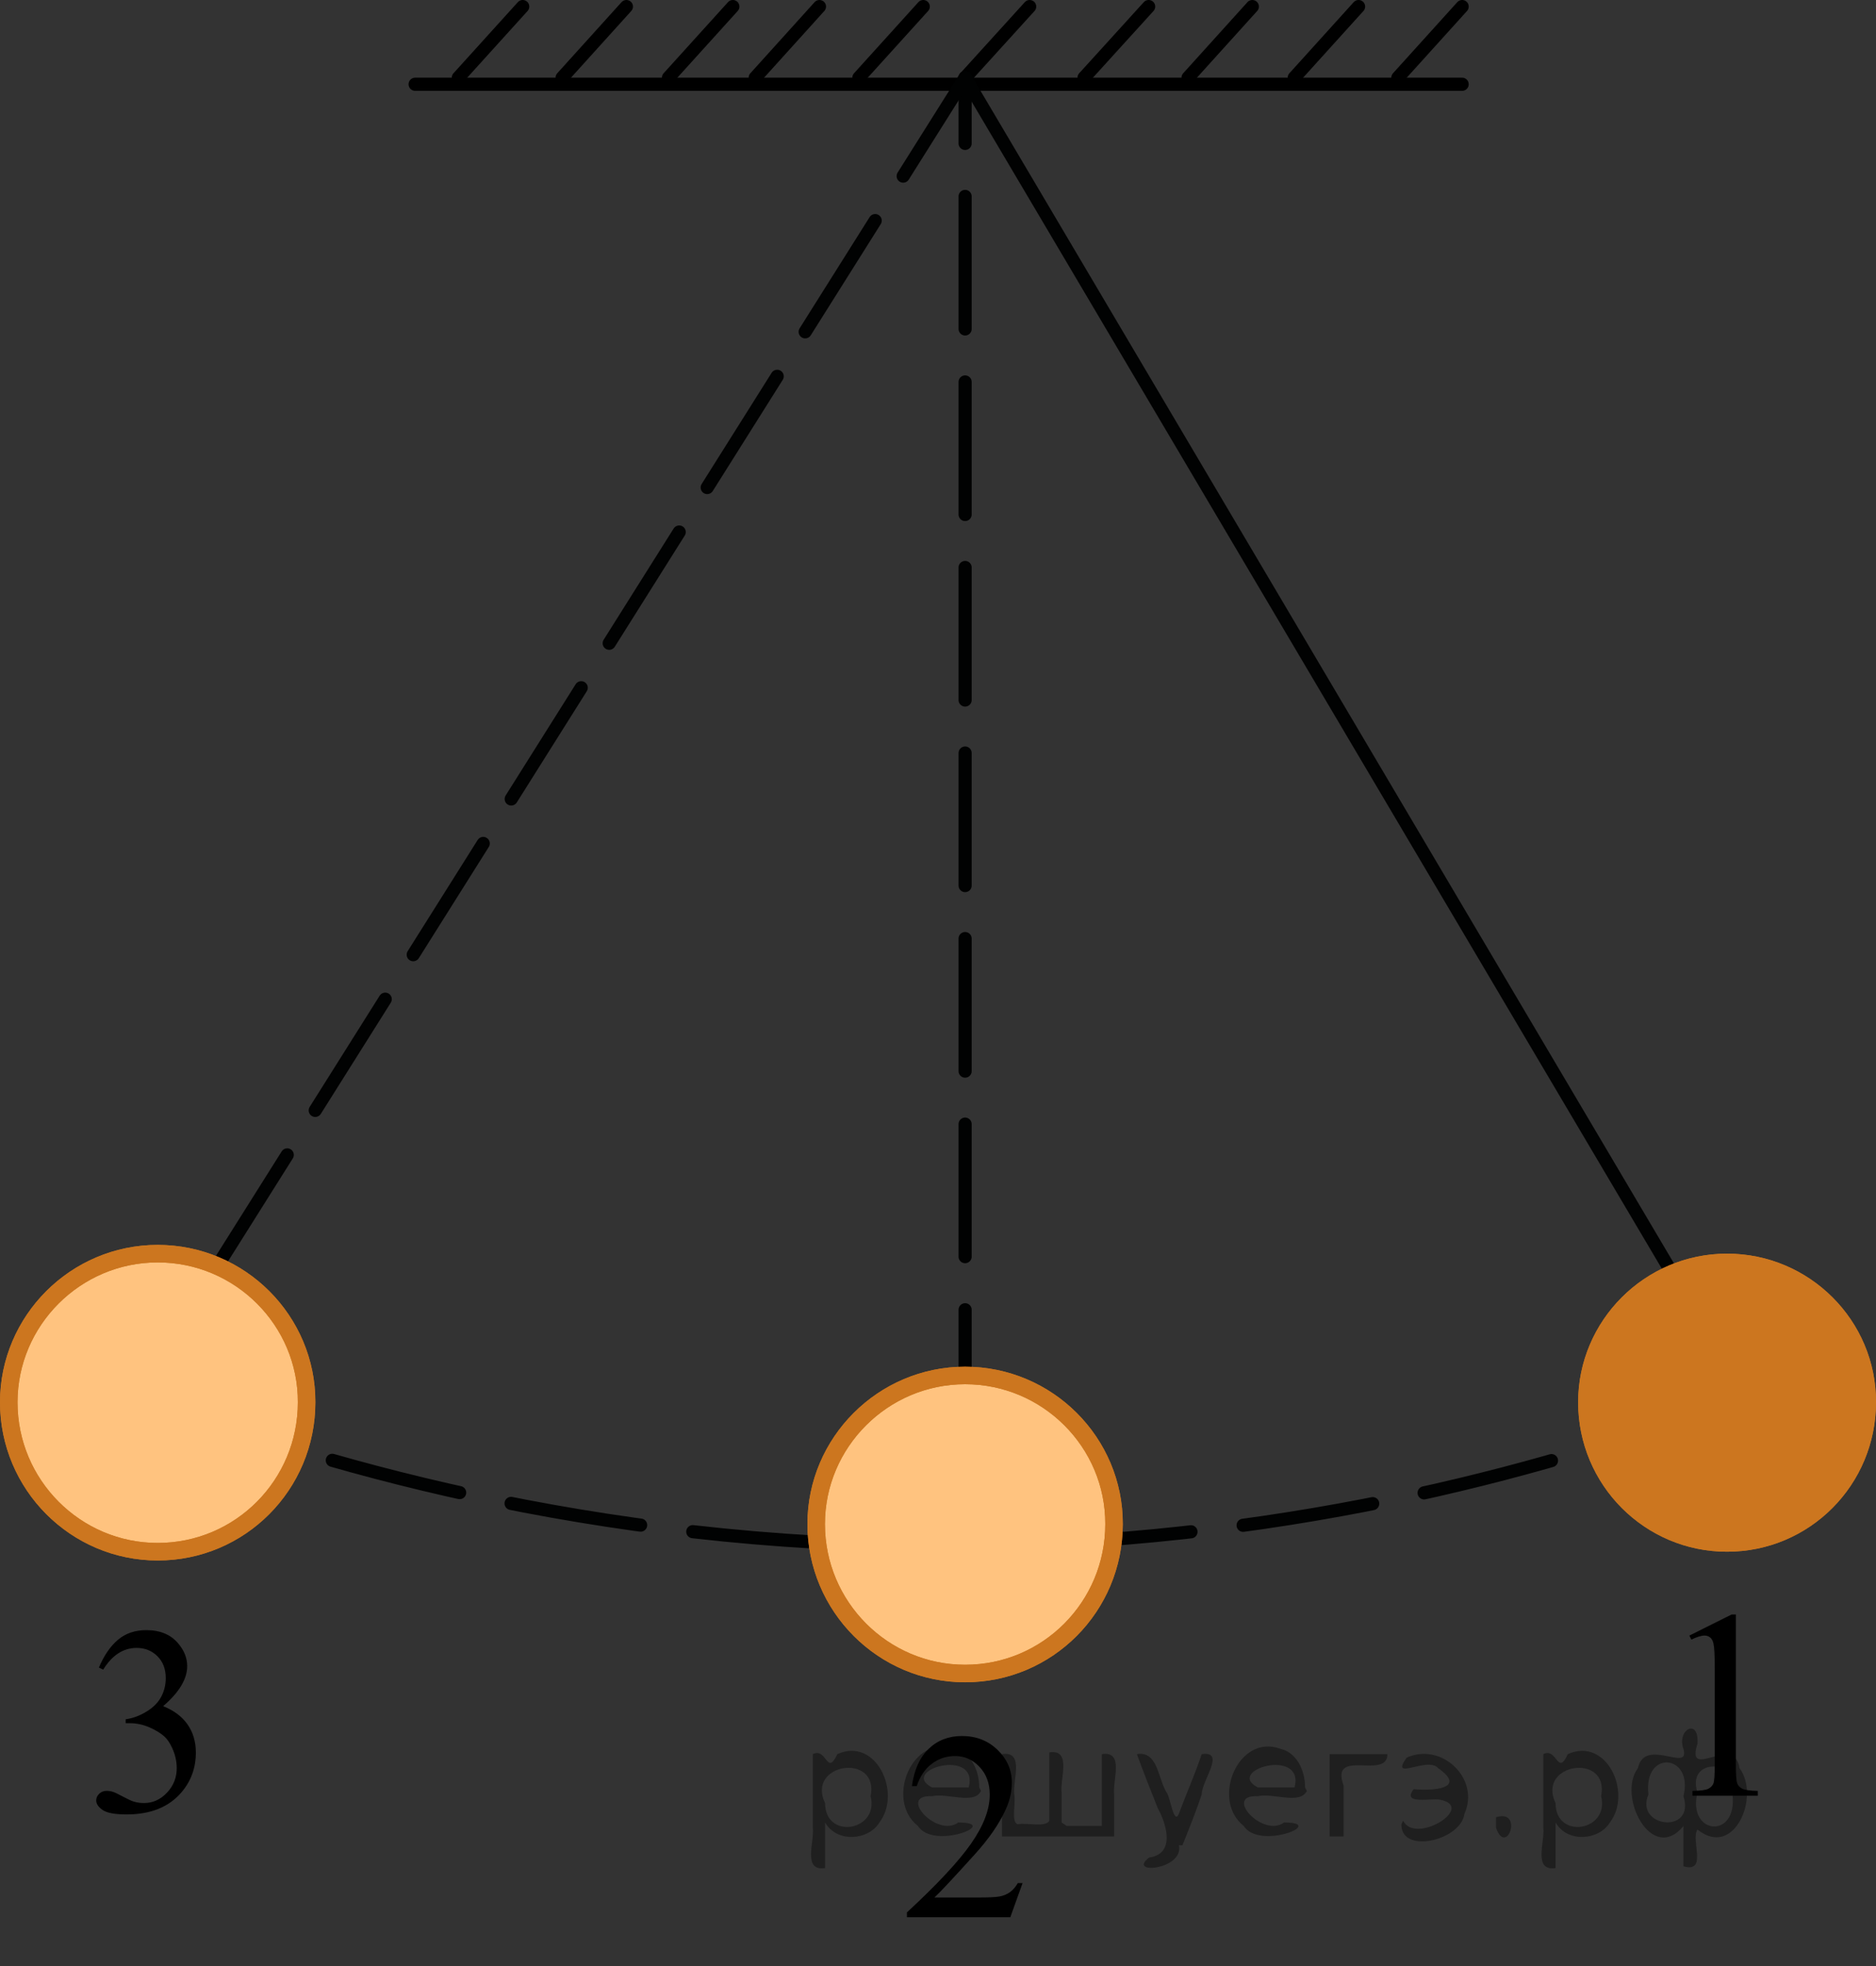 <?xml version="1.0" encoding="utf-8"?>
<!-- Generator: Adobe Illustrator 27.2.0, SVG Export Plug-In . SVG Version: 6.00 Build 0)  -->
<svg version="1.1" id="Слой_1" xmlns="http://www.w3.org/2000/svg" xmlns:xlink="http://www.w3.org/1999/xlink" x="0px" y="0px"
	 width="107.092px" height="112.196px" viewBox="0 0 107.092 112.196" enable-background="new 0 0 107.092 112.196"
	 xml:space="preserve">
<rect x="0" y="0" width="107.092" height="112.196" fill="#333333" stroke="none"/>
<path fill="none" stroke="#010202" stroke-width="0.75" stroke-linecap="round" stroke-linejoin="round" stroke-dasharray="7.5,3" d="
	M9.002,80.044c9.918,3.734,26.319,8.501,46.964,8.148c18.427-0.315,33.17-4.587,42.624-8.148"/>
<g>
	<path fill="#FFFFFF" stroke="#ADAAAA" stroke-width="0.75" stroke-miterlimit="10" d="M55.094,78.491
		c-4.688,0-8.502,3.822-8.502,8.48c0,4.705,3.814,8.528,8.502,8.528c4.71,0,8.501-3.817,8.501-8.528
		C63.61,82.319,59.804,78.491,55.094,78.491L55.094,78.491z"/>
	<path fill="#FFFFFF" stroke="#ADAAAA" stroke-width="0.75" stroke-miterlimit="10" d="M55.094,78.491
		c-4.688,0-8.502,3.822-8.502,8.48c0,4.705,3.814,8.528,8.502,8.528c4.71,0,8.501-3.817,8.501-8.528
		C63.61,82.319,59.804,78.491,55.094,78.491L55.094,78.491z"/>
</g>
<g opacity="0.5" enable-background="new    ">
	<path fill="#FF8800" d="M55.094,78.491c-4.688,0-8.502,3.822-8.502,8.48c0,4.705,3.814,8.528,8.502,8.528
		c4.71,0,8.501-3.817,8.501-8.528C63.61,82.319,59.804,78.491,55.094,78.491L55.094,78.491z"/>
	<path fill="#FF8800" d="M55.094,78.491c-4.688,0-8.502,3.822-8.502,8.48c0,4.705,3.814,8.528,8.502,8.528
		c4.71,0,8.501-3.817,8.501-8.528C63.61,82.319,59.804,78.491,55.094,78.491L55.094,78.491z"/>
</g>
<g>
	<path fill="#FFFFFF" stroke="#ADAAAA" stroke-width="0.75" stroke-miterlimit="10" d="M9.002,71.54
		c-4.688,0-8.502,3.822-8.502,8.48c0,4.705,3.814,8.528,8.502,8.528c4.71,0,8.501-3.817,8.501-8.528
		C17.518,75.368,13.712,71.54,9.002,71.54L9.002,71.54z"/>
	<path fill="#FFFFFF" stroke="#ADAAAA" stroke-width="0.75" stroke-miterlimit="10" d="M9.002,71.54
		c-4.688,0-8.502,3.822-8.502,8.48c0,4.705,3.814,8.528,8.502,8.528c4.71,0,8.501-3.817,8.501-8.528
		C17.518,75.368,13.712,71.54,9.002,71.54L9.002,71.54z"/>
</g>
<g opacity="0.5" enable-background="new    ">
	<path fill="#FF8800" d="M9.002,71.54c-4.688,0-8.502,3.822-8.502,8.48c0,4.705,3.814,8.528,8.502,8.528
		c4.71,0,8.501-3.817,8.501-8.528C17.518,75.368,13.712,71.54,9.002,71.54L9.002,71.54z"/>
	<path fill="#FF8800" d="M9.002,71.54c-4.688,0-8.502,3.822-8.502,8.48c0,4.705,3.814,8.528,8.502,8.528
		c4.71,0,8.501-3.817,8.501-8.528C17.518,75.368,13.712,71.54,9.002,71.54L9.002,71.54z"/>
</g>
<g>
	
		<line fill="none" stroke="#000000" stroke-width="0.75" stroke-linecap="round" stroke-linejoin="round" stroke-miterlimit="10" x1="23.698" y1="4.808" x2="83.467" y2="4.808"/>
	
		<line fill="none" stroke="#000000" stroke-width="0.75" stroke-linecap="round" stroke-linejoin="round" stroke-miterlimit="10" x1="26.165" y1="4.433" x2="29.839" y2="0.375"/>
	
		<line fill="none" stroke="#000000" stroke-width="0.75" stroke-linecap="round" stroke-linejoin="round" stroke-miterlimit="10" x1="32.089" y1="4.433" x2="35.758" y2="0.375"/>
	
		<line fill="none" stroke="#000000" stroke-width="0.75" stroke-linecap="round" stroke-linejoin="round" stroke-miterlimit="10" x1="38.161" y1="4.433" x2="41.835" y2="0.375"/>
	
		<line fill="none" stroke="#000000" stroke-width="0.75" stroke-linecap="round" stroke-linejoin="round" stroke-miterlimit="10" x1="43.112" y1="4.433" x2="46.779" y2="0.375"/>
	
		<line fill="none" stroke="#000000" stroke-width="0.75" stroke-linecap="round" stroke-linejoin="round" stroke-miterlimit="10" x1="49.03" y1="4.433" x2="52.704" y2="0.375"/>
	
		<line fill="none" stroke="#000000" stroke-width="0.75" stroke-linecap="round" stroke-linejoin="round" stroke-miterlimit="10" x1="55.094" y1="4.433" x2="58.779" y2="0.375"/>
	
		<line fill="none" stroke="#000000" stroke-width="0.75" stroke-linecap="round" stroke-linejoin="round" stroke-miterlimit="10" x1="61.883" y1="4.433" x2="65.571" y2="0.375"/>
	
		<line fill="none" stroke="#000000" stroke-width="0.75" stroke-linecap="round" stroke-linejoin="round" stroke-miterlimit="10" x1="67.821" y1="4.433" x2="71.489" y2="0.375"/>
	
		<line fill="none" stroke="#000000" stroke-width="0.75" stroke-linecap="round" stroke-linejoin="round" stroke-miterlimit="10" x1="73.883" y1="4.433" x2="77.554" y2="0.375"/>
	
		<line fill="none" stroke="#000000" stroke-width="0.75" stroke-linecap="round" stroke-linejoin="round" stroke-miterlimit="10" x1="79.798" y1="4.433" x2="83.467" y2="0.375"/>
</g>
<g>
	<g>
		
			<line fill="none" stroke="#010202" stroke-width="0.75" stroke-linecap="round" stroke-linejoin="round" x1="55.094" y1="4.433" x2="55.094" y2="8.183"/>
		
			<line fill="none" stroke="#010202" stroke-width="0.75" stroke-linecap="round" stroke-linejoin="round" stroke-dasharray="7.563,3.025" x1="55.094" y1="11.208" x2="55.094" y2="73.228"/>
		
			<line fill="none" stroke="#010202" stroke-width="0.75" stroke-linecap="round" stroke-linejoin="round" x1="55.094" y1="74.741" x2="55.094" y2="78.491"/>
	</g>
</g>
<line fill="none" stroke="#010202" stroke-width="0.75" stroke-linecap="round" stroke-linejoin="round" stroke-dasharray="7.5,3" x1="12.402" y1="72.251" x2="55.094" y2="4.433"/>
<line fill="none" stroke="#010202" stroke-width="0.75" stroke-linecap="round" stroke-linejoin="round" x1="95.21" y1="72.243" x2="55.094" y2="4.433"/>
<g>
	<g>
		<g>
			<g>
				<g>
					<g>
						<g>
							<g>
								<g>
									<g>
										<g>
											<g>
												<g>
													<g>
														<g>
															<g>
																<g>
																	<g>
																		<defs>
																			<rect id="SVGID_1_" x="2.821" y="89.457" width="12.362" height="18.08"/>
																		</defs>
																		<clipPath id="SVGID_00000181048337334980268900000002849858771526582177_">
																			<use xlink:href="#SVGID_1_"  overflow="visible"/>
																		</clipPath>
																		<g clip-path="url(#SVGID_00000181048337334980268900000002849858771526582177_)">
																			<g enable-background="new    ">
																				<path d="M5.647,95.159c0.286-0.682,0.646-1.209,1.081-1.58c0.435-0.37,0.978-0.556,1.627-0.556
																					c0.802,0,1.417,0.264,1.844,0.791c0.325,0.394,0.487,0.815,0.487,1.263
																					c0,0.737-0.458,1.499-1.373,2.285c0.615,0.244,1.08,0.593,1.395,1.046s0.472,0.986,0.472,1.599
																					c0,0.876-0.275,1.636-0.826,2.278c-0.718,0.836-1.759,1.255-3.121,1.255
																					c-0.674,0-1.132-0.085-1.376-0.254c-0.244-0.17-0.365-0.352-0.365-0.546
																					c0-0.144,0.058-0.272,0.173-0.381s0.255-0.164,0.417-0.164c0.123,0,0.248,0.019,0.377,0.06
																					c0.084,0.025,0.273,0.116,0.568,0.273c0.295,0.157,0.499,0.25,0.612,0.28
																					c0.182,0.055,0.377,0.082,0.583,0.082c0.501,0,0.938-0.196,1.31-0.59
																					c0.371-0.394,0.557-0.859,0.557-1.397c0-0.394-0.086-0.777-0.258-1.15
																					c-0.128-0.279-0.268-0.49-0.42-0.635c-0.212-0.199-0.502-0.38-0.871-0.542
																					c-0.369-0.161-0.745-0.242-1.129-0.242H7.175V98.109c0.389-0.05,0.778-0.191,1.169-0.426
																					c0.391-0.233,0.675-0.516,0.852-0.844c0.177-0.329,0.266-0.69,0.266-1.083
																					c0-0.513-0.158-0.928-0.476-1.244c-0.317-0.315-0.712-0.474-1.184-0.474
																					c-0.763,0-1.399,0.413-1.911,1.239L5.647,95.159z"/>
																			</g>
																		</g>
																	</g>
																</g>
															</g>
														</g>
													</g>
												</g>
											</g>
										</g>
									</g>
								</g>
							</g>
						</g>
					</g>
				</g>
			</g>
		</g>
	</g>
</g>
<g>
	<g>
		<g>
			<g>
				<g>
					<g>
						<g>
							<g>
								<defs>
									
										<rect id="SVGID_00000080912334605192760400000010954015611020038800_" x="93.825" y="88.549" width="9.53" height="16.699"/>
								</defs>
								<clipPath id="SVGID_00000031205548451616347350000006124542532990032558_">
									<use xlink:href="#SVGID_00000080912334605192760400000010954015611020038800_"  overflow="visible"/>
								</clipPath>
								<g clip-path="url(#SVGID_00000031205548451616347350000006124542532990032558_)">
									<g enable-background="new    ">
										<path d="M96.439,93.333l2.413-1.203h0.241v8.558c0,0.568,0.023,0.922,0.07,1.062
											c0.046,0.14,0.143,0.246,0.289,0.321c0.146,0.074,0.444,0.117,0.893,0.127v0.276h-3.73v-0.276
											c0.468-0.01,0.77-0.051,0.907-0.123c0.137-0.072,0.231-0.17,0.285-0.292
											c0.054-0.122,0.081-0.487,0.081-1.095v-5.471c0-0.737-0.024-1.211-0.073-1.42
											c-0.034-0.16-0.096-0.277-0.186-0.352c-0.09-0.075-0.199-0.112-0.325-0.112
											c-0.181,0-0.432,0.077-0.753,0.231L96.439,93.333z"/>
									</g>
								</g>
							</g>
						</g>
					</g>
				</g>
			</g>
		</g>
	</g>
</g>
<g>
	<g>
		<g>
			<g>
				<g>
					<g>
						<g>
							<g>
								<defs>
									
										<rect id="SVGID_00000052081674397636971940000011245973147435824037_" x="48.913" y="95.499" width="12.361" height="16.697"/>
								</defs>
								<clipPath id="SVGID_00000070120236700437856280000006993351465318663300_">
									<use xlink:href="#SVGID_00000052081674397636971940000011245973147435824037_"  overflow="visible"/>
								</clipPath>
								<g clip-path="url(#SVGID_00000070120236700437856280000006993351465318663300_)">
									<g enable-background="new    ">
										<path d="M58.374,107.458l-0.701,1.95h-5.902v-0.276c1.736-1.605,2.958-2.915,3.667-3.932
											s1.062-1.945,1.062-2.787c0-0.644-0.194-1.171-0.583-1.585c-0.389-0.413-0.854-0.62-1.395-0.62
											c-0.492,0-0.933,0.145-1.324,0.438c-0.391,0.291-0.68,0.719-0.867,1.281h-0.273
											c0.123-0.922,0.439-1.629,0.948-2.122c0.509-0.494,1.145-0.74,1.907-0.74
											c0.811,0,1.489,0.264,2.033,0.792s0.815,1.151,0.815,1.868c0,0.514-0.118,1.027-0.354,1.54
											c-0.364,0.808-0.954,1.662-1.77,2.563c-1.225,1.355-1.99,2.173-2.294,2.451h2.612
											c0.531,0,0.903-0.019,1.118-0.06c0.214-0.04,0.407-0.121,0.579-0.243
											c0.172-0.122,0.322-0.295,0.45-0.519h0.273C58.374,107.457,58.374,107.458,58.374,107.458z"/>
									</g>
								</g>
							</g>
						</g>
					</g>
				</g>
			</g>
		</g>
	</g>
</g>
<g>
	<path fill="none" stroke="#CC761F" stroke-miterlimit="10" d="M55.094,78.491c-4.688,0-8.502,3.822-8.502,8.48
		c0,4.705,3.814,8.528,8.502,8.528c4.71,0,8.501-3.817,8.501-8.528C63.61,82.319,59.804,78.491,55.094,78.491
		L55.094,78.491z"/>
	<path fill="none" stroke="#CC761F" stroke-miterlimit="10" d="M55.094,78.491c-4.688,0-8.502,3.822-8.502,8.48
		c0,4.705,3.814,8.528,8.502,8.528c4.71,0,8.501-3.817,8.501-8.528C63.61,82.319,59.804,78.491,55.094,78.491
		L55.094,78.491z"/>
</g>
<g>
	<path fill="#CC761F" d="M98.59,71.54c-4.697,0-8.502,3.829-8.502,8.479c0,4.714,3.805,8.529,8.502,8.529
		c4.71,0,8.502-3.815,8.502-8.529C107.109,75.37,103.299,71.54,98.59,71.54L98.59,71.54z"/>
	<path fill="#CC761F" d="M98.59,71.54c-4.697,0-8.502,3.829-8.502,8.479c0,4.714,3.805,8.529,8.502,8.529
		c4.71,0,8.502-3.815,8.502-8.529C107.109,75.37,103.299,71.54,98.59,71.54L98.59,71.54z"/>
</g>
<g>
	<path fill="none" stroke="#CC761F" stroke-miterlimit="10" d="M9.002,71.54c-4.688,0-8.502,3.822-8.502,8.48
		c0,4.705,3.814,8.528,8.502,8.528c4.71,0,8.501-3.817,8.501-8.528C17.518,75.368,13.712,71.54,9.002,71.54L9.002,71.54z"/>
	<path fill="none" stroke="#CC761F" stroke-miterlimit="10" d="M9.002,71.54c-4.688,0-8.502,3.822-8.502,8.48
		c0,4.705,3.814,8.528,8.502,8.528c4.71,0,8.501-3.817,8.501-8.528C17.518,75.368,13.712,71.54,9.002,71.54L9.002,71.54z"/>
</g>
<g style="stroke:none;fill:#000;fill-opacity:0.4" > <path d="m 47.1,104.1 c 0,0.8 0,1.6 0,2.5 -1.3,0.2 -0.6,-1.5 -0.7,-2.3 0,-1.4 0,-2.8 0,-4.2 0.8,-0.4 0.8,1.3 1.4,0.0 2.2,-1.0 3.7,2.2 2.4,3.9 -0.6,1.0 -2.4,1.2 -3.1,0.0 z m 2.6,-1.6 c 0.5,-2.5 -3.7,-1.9 -2.6,0.4 0.0,2.1 3.1,1.6 2.6,-0.4 z" /> <path d="m 56.0,102.2 c -0.4,0.8 -1.9,0.1 -2.8,0.3 -2.0,-0.1 0.3,2.4 1.5,1.5 2.5,0.0 -1.4,1.6 -2.3,0.2 -1.9,-1.5 -0.3,-5.3 2.1,-4.4 0.9,0.2 1.4,1.2 1.4,2.2 z m -0.7,-0.2 c 0.6,-2.3 -4.0,-1.0 -2.1,0.0 0.7,0 1.4,-0.0 2.1,-0.0 z" /> <path d="m 60.9,104.2 c 0.6,0 1.3,0 2.0,0 0,-1.3 0,-2.7 0,-4.1 1.3,-0.2 0.6,1.5 0.7,2.3 0,0.8 0,1.6 0,2.4 -2.1,0 -4.2,0 -6.4,0 0,-1.5 0,-3.1 0,-4.7 1.3,-0.2 0.6,1.5 0.7,2.3 0.1,0.5 -0.2,1.6 0.2,1.7 0.5,-0.1 1.6,0.2 1.8,-0.2 0,-1.3 0,-2.6 0,-3.9 1.3,-0.2 0.6,1.5 0.7,2.3 0,0.5 0,1.1 0,1.7 z" /> <path d="m 67.3,105.3 c 0.3,1.4 -3.0,1.7 -1.7,0.7 1.5,-0.2 1.0,-1.9 0.5,-2.8 -0.4,-1.0 -0.8,-2.0 -1.2,-3.1 1.2,-0.2 1.2,1.4 1.7,2.2 0.2,0.2 0.4,1.9 0.7,1.2 0.4,-1.1 0.9,-2.2 1.3,-3.4 1.4,-0.2 0.0,1.5 -0.0,2.3 -0.3,0.9 -0.7,1.9 -1.1,2.9 z" /> <path d="m 74.6,102.2 c -0.4,0.8 -1.9,0.1 -2.8,0.3 -2.0,-0.1 0.3,2.4 1.5,1.5 2.5,0.0 -1.4,1.6 -2.3,0.2 -1.9,-1.5 -0.3,-5.3 2.1,-4.4 0.9,0.2 1.4,1.2 1.4,2.2 z m -0.7,-0.2 c 0.6,-2.3 -4.0,-1.0 -2.1,0.0 0.7,0 1.4,-0.0 2.1,-0.0 z" /> <path d="m 75.9,104.8 c 0,-1.5 0,-3.1 0,-4.7 1.1,0 2.2,0 3.3,0 0.0,1.5 -3.3,-0.4 -2.5,1.8 0,0.9 0,1.9 0,2.9 -0.2,0 -0.5,0 -0.7,0 z" /> <path d="m 80.1,103.9 c 0.7,1.4 4.2,-0.8 2.1,-1.2 -0.5,-0.1 -2.2,0.3 -1.5,-0.6 1.0,0.1 3.1,0.0 1.4,-1.2 -0.6,-0.7 -2.8,0.8 -1.8,-0.6 2.0,-0.9 4.2,1.2 3.3,3.2 -0.2,1.5 -3.5,2.3 -3.6,0.7 l 0,-0.1 0,-0.0 0,0 z" /> <path d="m 85.4,103.7 c 1.6,-0.5 0.6,2.3 -0.0,0.6 -0.0,-0.2 0.0,-0.4 0.0,-0.6 z" /> <path d="m 88.8,104.1 c 0,0.8 0,1.6 0,2.5 -1.3,0.2 -0.6,-1.5 -0.7,-2.3 0,-1.4 0,-2.8 0,-4.2 0.8,-0.4 0.8,1.3 1.4,0.0 2.2,-1.0 3.7,2.2 2.4,3.9 -0.6,1.0 -2.4,1.2 -3.1,0.0 z m 2.6,-1.6 c 0.5,-2.5 -3.7,-1.9 -2.6,0.4 0.0,2.1 3.1,1.6 2.6,-0.4 z" /> <path d="m 94.1,102.4 c -0.8,1.9 2.7,2.3 2.0,0.1 0.6,-2.4 -2.3,-2.7 -2.0,-0.1 z m 2.0,4.2 c 0,-0.8 0,-1.6 0,-2.4 -1.8,2.2 -3.8,-1.7 -2.6,-3.3 0.4,-1.8 3.0,0.3 2.6,-1.1 -0.4,-1.1 0.9,-1.8 0.8,-0.3 -0.7,2.2 2.1,-0.6 2.4,1.4 1.2,1.6 -0.3,5.2 -2.4,3.5 -0.4,0.6 0.6,2.5 -0.8,2.1 z m 2.8,-4.2 c 0.8,-1.9 -2.7,-2.3 -2.0,-0.1 -0.6,2.4 2.3,2.7 2.0,0.1 z" /> </g></svg>

<!--File created and owned by https://sdamgia.ru. Copying is prohibited. All rights reserved.-->

